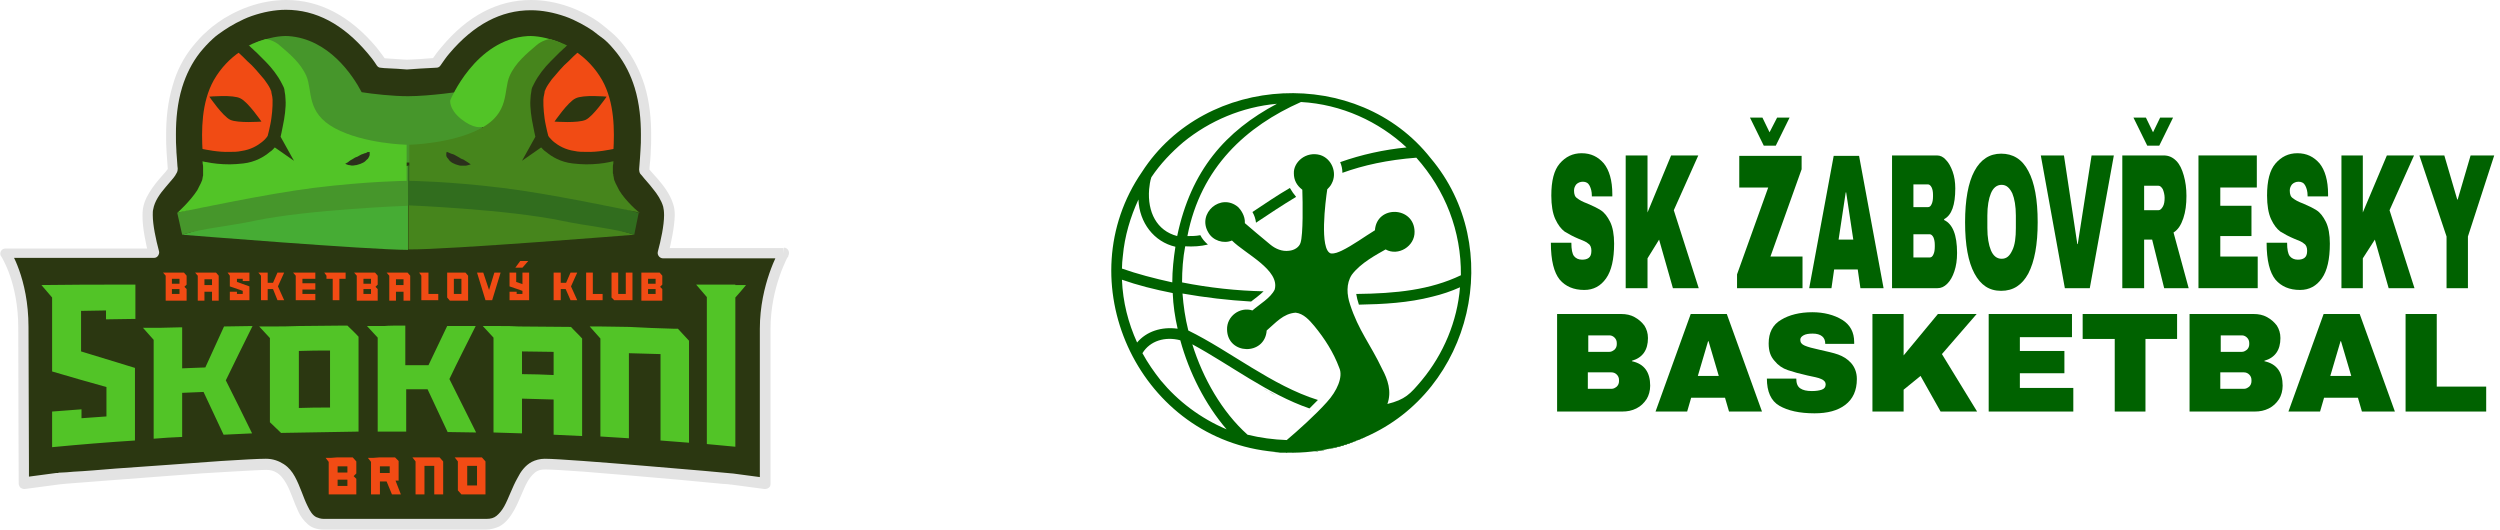 <?xml version="1.0" encoding="utf-8"?>
<!-- Generator: Adobe Illustrator 21.0.2, SVG Export Plug-In . SVG Version: 6.00 Build 0)  -->
<svg version="1.1" id="Vrstva_1" xmlns="http://www.w3.org/2000/svg" xmlns:xlink="http://www.w3.org/1999/xlink" x="0px" y="0px"
	 viewBox="0 0 561.3 118.9" style="enable-background:new 0 0 561.3 118.9;" xml:space="preserve">
<style type="text/css">
	.st0{fill:#2B3711;}
	.st1{fill:#E3E3E3;}
	.st2{fill:#46962B;}
	.st3{fill:#52C427;}
	.st4{fill:#F14B14;}
	.st5{fill:#46851C;}
	.st6{fill:#316D1E;}
	.st7{fill:#2B301C;}
	.st8{fill:#46AC34;}
	.st9{fill:#006200;}
</style>
<g>
	<path class="st0" d="M175.9,56.9h-8.3h-18.7c1-3.6,1.9-8.4,1.1-10.8c-1.3-3.9-5.4-7.2-5.4-8s0.3-4.1,0.3-4.1
		c0.2-4,0.3-9.3-1.3-14.5c-0.9-3-2.3-5.8-4.2-8.2c-0.9-1.2-1.9-2.2-3-3.2c-0.7-0.6-2-1.6-2.5-2c-1.4-1-4.1-2.5-6.5-3.4
		c-2.7-1-5.5-1.5-8.1-1.5c-7.1,0-13.6,3.4-19.2,10.1c-0.7,0.9-1.4,1.8-2.1,2.8c-2.1,0.2-5.5,0.4-6.6,0.4c-0.8,0-2.9-0.2-4.9-0.3
		c-0.3,0-0.6-0.1-0.9-0.1c-0.7-1.1-1.4-2-2.1-2.9c-5.7-6.6-12.1-10-19.2-10c-2.7,0-5.4,0.5-8.1,1.5C53.7,3.5,51,5,49.6,6
		c-0.5,0.4-1.9,1.4-2.5,2c-1.1,1-2.1,2.1-3,3.2c-1.9,2.4-3.3,5.2-4.2,8.2c-1.6,5.3-1.5,10.5-1.3,14.5c0,0,0.2,2.9,0.3,4.1
		c0.1,1.2-4.7,4.5-5.5,8.8c-0.5,2.4,0.4,6.6,1.3,10H9.5H1.2c0,0,4,6,4,16.7s0.1,35,0.1,35l7.5-1c0.2,0,40.8-3.3,47-3.3
		c8.3,0,5.8,13.4,12.9,13.4h36.4c7.4,0,5.8-13.5,13.2-13.5c5.3,0,41.8,3.3,42,3.3l7.5,1c0,0,0-25.1,0-34.7S175.9,56.9,175.9,56.9"/>
	<path class="st1" d="M175.9,56.9v-1.2h-8.3h-18.7v1.2l1.1,0.3c0.7-2.7,1.4-6.1,1.5-8.8c0-1-0.1-1.9-0.4-2.7
		c-0.7-2.2-2.2-4.1-3.4-5.5c-0.6-0.7-1.2-1.3-1.6-1.8c-0.2-0.2-0.3-0.4-0.4-0.5v-0.1l0,0l-0.6,0.3h0.7c0-0.2-0.1-0.3-0.1-0.3
		l-0.6,0.3h0.7l0,0h-1.2l1.1,0.4c0.1-0.2,0.1-0.4,0.1-0.4h-1.2l1.1,0.4l0.1-0.3c0-0.4,0.1-1.4,0.2-2.3c0.1-0.9,0.1-1.8,0.1-1.8l0,0
		c0.1-1.2,0.1-2.4,0.1-3.8c0-3.4-0.3-7.3-1.5-11.2c-1-3.1-2.4-6-4.4-8.6c-0.9-1.2-2-2.4-3.2-3.4c-0.8-0.7-2.1-1.7-2.6-2.1
		c-1.5-1.1-4.2-2.6-6.8-3.5c-2.8-1-5.7-1.5-8.5-1.5c-7.5,0-14.3,3.6-20.1,10.6c-0.8,0.9-1.5,1.9-2.2,2.9l1,0.6L97.8,13
		c-2.1,0.2-5.5,0.4-6.6,0.4l0.1,1.2l0.1-1.2c-0.8,0-2.9-0.2-4.8-0.3l-0.1,1.2l0.1-1.2c-0.3,0-0.6-0.1-0.8-0.1l-0.1,1.2l1-0.6
		c-0.7-1.1-1.5-2.1-2.2-3C78.6,3.6,71.8,0,64.3,0c-2.8,0-5.7,0.5-8.5,1.5C53.2,2.4,50.5,3.9,49,5c-0.6,0.4-1.9,1.4-2.6,2.1
		c-1.2,1-2.2,2.2-3.2,3.4c-2,2.5-3.5,5.4-4.4,8.6c-1.2,3.9-1.5,7.8-1.5,11.2c0,1.3,0,2.6,0.1,3.8l0,0c0,0,0.2,2.9,0.3,4.2l0,0
		l0.7-0.1h-0.7v0.1l0.7-0.1h-0.7H38L37.6,38v0.1H38L37.6,38c0,0-0.3,0.5-0.8,1c-0.7,0.8-1.7,1.9-2.6,3.2c-0.9,1.3-1.8,2.8-2.1,4.6
		C32,47.4,32,47.9,32,48.6c0,2.6,0.7,6,1.4,8.7l1.1-0.3v-1.2h-25H1.2c-0.4,0-0.8,0.2-1,0.6C0,56.8,0,57.3,0.3,57.6l0,0
		c0.1,0.2,3.8,5.9,3.8,16c0,10.7,0.1,35,0.1,35c0,0.3,0.2,0.7,0.4,0.9c0.3,0.2,0.6,0.3,0.9,0.3l7.5-1l0,0l-0.1-1l0.1,1l0,0l-0.1-1
		l0.1,1c0,0,0.7-0.1,1.9-0.2c4.1-0.3,14-1.1,23.5-1.8c4.8-0.4,9.5-0.7,13.3-0.9c3.8-0.2,6.8-0.4,8.1-0.4c0.9,0,1.6,0.2,2.1,0.5
		c1,0.5,1.7,1.4,2.4,2.6c1,1.8,1.7,4.2,2.7,6.3c0.5,1.1,1.2,2,2.1,2.8s2.1,1.2,3.6,1.2h36.4c1.1,0,2.1-0.3,3-0.7
		c1.5-0.8,2.5-2.2,3.3-3.6c1.2-2.1,2-4.6,3-6.4c0.5-0.9,1.1-1.6,1.7-2.1s1.3-0.7,2.3-0.7c1.2,0,4.5,0.2,8.7,0.5
		c6.2,0.5,14.5,1.2,21.2,1.8c3.4,0.3,6.3,0.6,8.5,0.8c1.1,0.1,1.9,0.2,2.5,0.2c0.3,0,0.5,0.1,0.7,0.1h0.2l0,0l0,0l0.1-1l-0.1,1l0,0
		l0.1-1l-0.1,1l0,0l7.5,1c0.3,0,0.7-0.1,0.9-0.3c0.3-0.2,0.4-0.5,0.4-0.9c0,0,0-1.6,0-4.1c0-7.5,0-23.4,0-30.7c0-4.7,1-8.8,2-11.7
		c0.5-1.5,1-2.6,1.4-3.5c0.2-0.4,0.3-0.7,0.5-0.9l0.1-0.2v-0.1c0.2-0.4,0.2-0.8,0-1.2s-0.6-0.6-1-0.6L175.9,56.9l-1-0.6
		c0,0.1-4.3,7.5-4.3,17.5c0,9.7,0,34.7,0,34.7h1.2l0.2-1.2l-7.5-1l0,0h-0.1c-0.7-0.1-9.8-0.9-19.5-1.7c-4.8-0.4-9.8-0.8-13.9-1.1
		c-4.1-0.3-7.3-0.5-8.7-0.5c-1.1,0-2.1,0.3-2.9,0.7c-1.5,0.8-2.5,2.2-3.2,3.6c-1.2,2.1-2,4.6-3,6.4c-0.5,0.9-1.1,1.6-1.7,2.1
		s-1.3,0.7-2.3,0.7H72.7c-0.7,0-1.2-0.2-1.7-0.4c-0.8-0.4-1.4-1.3-2-2.6c-0.9-1.8-1.6-4.3-2.8-6.5c-0.6-1.1-1.4-2.1-2.5-2.8
		c-1.1-0.7-2.4-1.2-4-1.2s-5.3,0.2-10,0.5c-7,0.5-16.3,1.2-23.7,1.7c-3.7,0.3-7.1,0.6-9.4,0.7c-1.2,0.1-2.2,0.2-2.8,0.2
		c-0.3,0-0.6,0-0.8,0.1h-0.2h-0.1h-0.1l0,0l-7.5,1l0.2,1.2h1.2c0,0,0-1.5,0-4c0-7.3-0.1-23-0.1-31c0-11-4.2-17.2-4.2-17.4l-1,0.7
		v1.2h33.4c0.4,0,0.7-0.2,0.9-0.5s0.3-0.7,0.2-1c-0.7-2.6-1.4-5.9-1.4-8.1c0-0.5,0-1,0.1-1.3c0.3-1.8,1.5-3.5,2.8-5
		c0.6-0.7,1.2-1.4,1.7-2c0.2-0.3,0.5-0.6,0.6-0.9c0.2-0.3,0.4-0.6,0.4-1.2v-0.1l0,0c-0.1-0.6-0.1-1.6-0.2-2.5
		c-0.1-0.9-0.1-1.6-0.1-1.6l0,0c-0.1-1.1-0.1-2.3-0.1-3.6c0-3.2,0.3-6.9,1.4-10.5c0.9-2.9,2.2-5.5,4-7.8c0.9-1.1,1.8-2.1,2.9-3.1
		c0.6-0.6,1.9-1.5,2.5-1.9c1.3-0.9,3.9-2.4,6.2-3.2c2.6-0.9,5.2-1.4,7.7-1.4c6.7,0,12.8,3.2,18.3,9.7c0.7,0.8,1.4,1.7,2.1,2.8
		c0.2,0.3,0.5,0.5,0.8,0.5s0.6,0.1,0.9,0.1h0.1c2,0.1,4.1,0.2,4.9,0.3h0.1c1.1-0.1,4.4-0.3,6.6-0.4c0.4,0,0.7-0.2,0.9-0.5
		c0.7-1,1.3-1.9,2-2.7c5.5-6.5,11.6-9.7,18.3-9.7c2.5,0,5.1,0.5,7.7,1.4c2.3,0.8,4.9,2.3,6.2,3.2c0.5,0.4,1.8,1.4,2.5,1.9
		c1.1,0.9,2,2,2.9,3.1c1.8,2.3,3.1,4.9,4,7.8c1.1,3.6,1.4,7.3,1.4,10.5c0,1.3,0,2.5-0.1,3.6l1.2,0.1l-1.2-0.1c0,0-0.2,3.3-0.3,4.2
		l1.2,0.1l-1.1-0.4c-0.1,0.2-0.1,0.3-0.1,0.3v0.1h1h-1l0,0h1h-1c0,0.3,0.1,0.5,0.1,0.6c0.1,0.3,0.3,0.5,0.5,0.7
		c0.6,0.8,1.6,1.8,2.5,3c1,1.2,1.9,2.6,2.3,4c0.1,0.4,0.2,1.1,0.2,1.9c0,2.3-0.7,5.6-1.4,8.2c-0.1,0.4,0,0.7,0.2,1s0.6,0.5,0.9,0.5
		h27L175.9,56.9l-1-0.6L175.9,56.9z"/>
	<path class="st2" d="M108.3,28.8l-0.7-3.3l-3.8-5c0,0-7.3,1.1-12.2,1.1l0,0l0,0l0,0c-3.4,0-7.9-0.5-10.4-0.9
		c-2-3.8-7.4-12-16.5-12.6C63,8,60.2,8.4,57.2,9.7c-0.4,0.7,0,1.4,0,1.4l8.5,8.6l3.1,9.2l6.1-0.2v0.2l13,6.5l-0.1,1.1h7.6l-0.1-1.1
		L108.3,28.8z"/>
	<path class="st3" d="M28.2,63.9h-0.1h2.3c0,2.6,0,5.1,0,7.7c-2.2,0-4.4,0.1-6.6,0.1c0-0.7,0-1.3,0-2c-1.9,0-3.7,0.1-5.6,0.1
		c0,3,0,6.1,0,9.1c4,1.2,8.1,2.5,12.1,3.7c0,5.4,0,10.8,0,16.3c-6.2,0.4-12.4,0.9-18.6,1.5c0-2.7,0-5.4,0-8c2.2-0.2,4.4-0.3,6.6-0.5
		c0,0.7,0,1.3,0,2c1.9-0.1,3.7-0.3,5.6-0.4c0-2.2,0-4.4,0-6.6c-4-1.1-8.1-2.3-12.2-3.5c0-5.5,0-11.1,0-16.6
		c-0.8-0.9-1.6-1.9-2.4-2.8C15.7,63.9,22,63.9,28.2,63.9 M40.1,73.5c0.3,0,0.5,0,0.8,0c0,3.1,0,6.1,0,9.2c1.7-0.1,3.4-0.1,5.2-0.2
		c1.4-3.1,2.8-6.1,4.2-9.2c2.1,0,4.3-0.1,6.4-0.1c-2,4-4,8.1-6,12.2c2,4,4,8,5.9,11.9c-2.1,0.1-4.3,0.2-6.4,0.3
		c-1.5-3.2-3-6.4-4.5-9.6c-1.6,0.1-3.2,0.1-4.8,0.2c0,3.3,0,6.6,0,9.9c-2.1,0.1-4.3,0.2-6.4,0.4c0-7.4,0-14.8,0-22.2
		c-0.8-0.9-1.6-1.8-2.4-2.7c0.8,0,1.6,0,2.4,0c0.5,0,1,0,1.4,0C37.3,73.6,38.7,73.5,40.1,73.5L40.1,73.5z M77,73.1c0.3,0,0.7,0,1,0
		c0.8,0.8,1.7,1.6,2.5,2.5v21.3c-5.8,0.1-11.6,0.2-17.4,0.3c-0.8-0.8-1.7-1.6-2.5-2.4c0-6.3,0-12.6,0-18.9c-0.8-0.9-1.6-1.7-2.4-2.6
		c0.8,0,1.6,0,2.4,0c2.2,0,4.4,0,6.5-0.1C70.5,73.2,73.8,73.1,77,73.1L77,73.1z M67.1,91.6c2.3-0.1,4.7-0.1,7-0.1
		c0-4.3,0-8.5,0-12.8c-2.3,0-4.7,0-7,0.1C67.1,83,67.1,87.3,67.1,91.6 M90.2,73.1c0.3,0,0.5,0,0.8,0V82c1.7,0,3.4,0,5.2,0
		c1.4-2.9,2.8-5.9,4.2-8.8c2.1,0,4.3,0,6.4,0c-2,4-4,7.9-5.9,11.9c2,4,4,8,6,12c-2.1,0-4.3-0.1-6.4-0.1c-1.5-3.2-3-6.4-4.5-9.6
		c-1.6,0-3.2,0-4.8,0c0,3.2,0,6.4,0,9.5c-2.1,0-4.3,0-6.4,0c0-7,0-14.1,0-21.1c-0.8-0.9-1.6-1.7-2.4-2.6c0.8,0,1.6,0,2.4,0
		c0.5,0,1,0,1.4,0C87.4,73.1,88.8,73.1,90.2,73.1L90.2,73.1z M116.5,73.3c3.9,0,7.8,0.1,11.7,0.1c0.8,0.9,1.7,1.7,2.5,2.6
		c0,7.3,0,14.6,0,21.9c-2.1-0.1-4.3-0.2-6.4-0.3c0-2.6,0-5.2,0-7.9c-2.4-0.1-4.7-0.1-7.1-0.2c0,2.6,0,5.2,0,7.8
		c-2.1-0.1-4.3-0.1-6.4-0.2V75.8c-0.8-0.9-1.6-1.7-2.4-2.6c0.8,0,1.6,0,2.4,0c0.5,0,1,0,1.5,0C113.7,73.2,115.1,73.2,116.5,73.3
		L116.5,73.3z M117.2,84c2.4,0,4.7,0.1,7.1,0.2c0-1.7,0-3.4,0-5.2c-2.4,0-4.7-0.1-7.1-0.1C117.2,80.5,117.2,82.3,117.2,84
		 M151.1,73.8c0.4,0,0.7,0,1.1,0c0.8,0.9,1.7,1.8,2.5,2.7c0,7.6,0,15.3,0,22.9c-2.1-0.2-4.3-0.3-6.4-0.5c0-6.5,0-12.9,0-19.4
		c-2.4-0.1-4.7-0.1-7.1-0.2c0,6.4,0,12.8,0,19.1c-2.1-0.1-4.3-0.3-6.4-0.4c0-7.3,0-14.6,0-22c-0.8-0.9-1.6-1.8-2.4-2.7
		c0.8,0,1.6,0,2.4,0c2.2,0,4.4,0.1,6.5,0.1C144.6,73.6,147.9,73.7,151.1,73.8L151.1,73.8z M164.4,63.9L164.4,63.9h0.7
		c0,12.1,0,24.3,0,36.4c-2.1-0.2-4.3-0.4-6.4-0.6c0-11,0-22,0-33c-0.8-0.9-1.6-1.9-2.4-2.8h2.4c0.5,0,1,0,1.4,0
		C161.6,63.9,163,63.9,164.4,63.9 M163.7,64h3.8c-0.8,1-1.6,1.9-2.4,2.8v33.5c-2.1-0.2-4.3-0.4-6.4-0.6c0-11.9,0-23.9,0-35.8h0.8
		l0,0C160.9,63.9,162.3,63.9,163.7,64"/>
	<path class="st4" d="M38.5,61.2h2.8l0.6,0.7v2l-0.5,0.5l0.5,0.5v2.6h-4.7v-5.6l-0.6-0.7h0.9H38.5L38.5,61.2z M38.6,63.7h1.7v-1.1
		h-1.7V63.7z M38.6,66h1.7v-1.1h-1.7V66z"/>
	<path class="st4" d="M45.7,61.2h2.8l0.6,0.7v5.6h-1.5v-2h-1.7v2h-1.5v-5.6l-0.6-0.7h0.9H45.7L45.7,61.2z M45.9,64h1.7v-1.3h-1.7V64
		z"/>
	<polygon class="st4" points="55.5,61.2 55.5,61.2 56,61.2 56,63.1 54.5,63.1 54.5,62.6 53.2,62.6 53.2,63.3 56,64.3 56,67.4 
		51.6,67.4 51.6,65.5 53.2,65.5 53.2,66 54.5,66 54.5,65.3 51.6,64.3 51.6,61.9 51.1,61.2 	"/>
	<polygon class="st4" points="59.9,61.2 60.1,61.2 60.1,63.5 61.3,63.5 62.3,61.2 63.8,61.2 62.4,64.3 63.8,67.4 62.3,67.4 
		61.3,64.9 60.1,64.9 60.1,67.4 58.6,67.4 58.6,61.9 58,61.2 58.9,61.2 	"/>
	<polygon class="st4" points="70.3,61.2 70.8,61.2 70.8,62.6 67.9,62.6 67.9,63.6 70.8,63.6 70.8,65 67.9,65 67.9,66 70.8,66 
		70.8,67.4 66.4,67.4 66.4,61.9 65.8,61.2 67.9,61.2 	"/>
	<polygon class="st4" points="77.2,61.2 77.2,61.2 77.6,61.2 77.6,62.6 76.2,62.6 76.2,67.4 74.7,67.4 74.7,62.6 73.3,62.6 
		73.3,61.9 72.8,61.2 74.9,61.2 	"/>
	<path class="st4" d="M81.4,61.2h2.8l0.6,0.7v2l-0.5,0.5l0.5,0.5v2.6h-4.7v-5.6l-0.6-0.7h0.9H81.4L81.4,61.2z M81.6,63.7h1.7v-1.1
		h-1.7V63.7z M81.6,66h1.7v-1.1h-1.7V66z"/>
	<path class="st4" d="M88.7,61.2h2.8l0.6,0.7v5.6h-1.5v-2h-1.7v2h-1.5v-5.6l-0.6-0.7h0.9H88.7L88.7,61.2z M88.9,64h1.7v-1.3h-1.7V64
		z"/>
	<polygon class="st4" points="96,61.2 96.2,61.2 96.2,66 98.4,66 98.4,67.4 94.6,67.4 94.6,61.9 94.1,61.2 95,61.2 	"/>
	<path class="st4" d="M104.5,61.2l0.6,0.7v5.6H101l-0.6-0.7v-5.6C100.4,61.2,104.5,61.2,104.5,61.2z M101.9,66h1.7v-3.4h-1.7V66z"/>
	<polygon class="st4" points="112.4,61.2 110.5,67.4 109,67.4 109,67.4 107.1,61.2 108.5,61.2 109.8,65.1 111,61.2 	"/>
	<polygon class="st4" points="118.8,61.2 118.8,67.4 114.4,67.4 114.4,65.5 116,65.5 116,66 117.3,66 117.3,65.3 114.4,64.3 
		114.4,61.2 115.9,61.2 115.9,63.3 117.3,63.8 117.3,61.2 	"/>
	<polygon class="st4" points="129.6,61.2 128.2,64.3 129.6,67.4 128.1,67.4 127,64.9 125.9,64.9 125.9,67.4 124.3,67.4 124.3,61.2 
		125.9,61.2 125.9,63.5 127.1,63.5 128.1,61.2 	"/>
	<polygon class="st4" points="133.1,61.2 133.1,66 135.3,66 135.3,67.4 131.6,67.4 131.6,61.2 	"/>
	<polygon class="st4" points="142,61.2 142,67.4 137.9,67.4 137.3,66.8 137.3,61.2 138.8,61.2 138.8,66 140.5,66 140.5,61.2 	"/>
	<path class="st4" d="M148.1,61.2l0.6,0.7v2l-0.5,0.5l0.5,0.5v2.6H144v-6.3H148.1L148.1,61.2z M145.5,63.7h1.7v-1.1h-1.7V63.7z
		 M145.5,66h1.7v-1.1h-1.7V66z"/>
	<path class="st4" d="M75.6,102.7h3.6l0.8,0.9v2.7l-0.6,0.6l0.6,0.6v3.5h-6.2v-7.3l-0.7-0.9h1.2L75.6,102.7L75.6,102.7z M75.8,106.1
		H78v-1.4h-2.2V106.1z M75.8,109.1H78v-1.4h-2.2V109.1z"/>
	<path class="st4" d="M85.1,102.7h3.6l0.8,0.8v4.4h-0.7L90,111h-2l-1.2-2.9h-1.5v2.9h-2v-7.3l-0.7-0.9h1.2L85.1,102.7L85.1,102.7z
		 M85.3,106.2h2.2v-1.5h-2.2V106.2z"/>
	<polygon class="st4" points="98.4,102.7 98.7,102.7 99.5,103.6 99.5,111 97.5,111 97.5,104.6 95.3,104.6 95.3,111 93.3,111 
		93.3,103.6 92.6,102.7 95.3,102.7 	"/>
	<path class="st4" d="M107.9,102.7h0.3l0.8,0.9v7.4h-5.4l-0.8-0.9v-6.5l-0.7-0.9h2.8H107.9L107.9,102.7z M104.9,109h2.2v-4.4h-2.2
		V109z"/>
	<path class="st4" d="M137.4,34.9c0,0,0.1-0.2,0.3-0.7C138,29.3,138,23,135.2,18c-1.6-2.8-3.7-4.9-5.9-6.4l-7.8,7.4L121,29.5
		l7.4,7.2L137.4,34.9z"/>
	<path class="st5" d="M142.4,52.7l-13.5-4.1L93.3,44v-0.4l-1.6,0.2V56C100.3,56.1,142.4,52.7,142.4,52.7"/>
	<path class="st6" d="M142.4,52.7c-4.4-1.4-11-2-16.1-3.1C114,47,91.6,46.1,91.6,46.1v-9l2.6,0.8l29.4,4.3l19.8,5.6L142.4,52.7z"/>
	<path class="st0" d="M136.2,21.7c0,0-3,4.4-4.7,5.2c-1.7,0.8-7,0.4-7,0.4s3-4.4,4.7-5.2C130.9,21.2,136.2,21.7,136.2,21.7"/>
	<path class="st3" d="M126,11.1c0,0,0.4-0.7,0-1.4c-3-1.3-5.8-1.7-7.5-1.6c-11.8,0.7-17.4,14.4-17.4,14.4s-0.4,1.9,2.4,4.2
		c2.9,2.3,4.5,1.8,4.5,1.8l6.3,0.2l3.1-9.2L126,11.1z"/>
	<path class="st5" d="M139,42.7l-0.4-0.8c-0.3-0.5-0.5-1-0.7-1.5l0,0c0-0.2-0.1-0.3-0.1-0.5v-0.1l-0.1-0.4v-0.2l-0.1-0.3v-0.2v-0.4
		v-0.2c0-0.2,0-0.4,0-0.5c0-0.3,0-0.6,0.1-0.9c0-0.2,0-0.5,0.1-0.7l0,0l-0.2-1.1l-7.7,1.1l-7.4-4.6l0.2,0.3l-0.4-0.3l-1.1-11.3
		l8.4-8.6c-2-1.3-4.1-2.2-6-2.7c-0.4-0.1-2.1,0.4-3.2,1.4c-2.1,1.8-4.7,3.9-6,6.9c-1.4,3.3,0.1,8.2-6.4,11.7s-16.1,3.7-16.1,3.7v8.1
		c0,0,9,0.1,21,1.6c10.6,1.3,26.6,4.7,30.1,5.4l0.7,0.2C143.5,47.8,140.5,45.2,139,42.7"/>
	<path class="st7" d="M100.3,34.1c0,0,0.1,0,0.3,0.1c0.2,0.1,0.5,0.2,0.7,0.3s0.5,0.1,0.8,0.3s0.6,0.3,0.9,0.5s0.6,0.4,1,0.5
		c0.3,0.2,0.6,0.4,0.8,0.5c0.3,0.2,0.5,0.3,0.6,0.4c0.2,0.1,0.3,0.2,0.3,0.2s-0.1,0-0.3,0.1c-0.2,0.1-0.5,0.1-0.8,0.2
		c-0.3,0-0.7,0-1.1,0s-0.8-0.2-1.2-0.3c-0.4-0.2-0.8-0.3-1.1-0.6c-0.2-0.1-0.3-0.3-0.4-0.4c-0.1-0.2-0.3-0.4-0.4-0.5
		c-0.1-0.2-0.2-0.3-0.2-0.5v-0.4C100.2,34.3,100.3,34.1,100.3,34.1"/>
	<path class="st0" d="M117.2,36.1l4.3-3c0.3,0.3,0.6,0.7,1.1,1c1.3,1.1,3.3,2.3,6,2.6c1,0.1,2,0.2,3,0.2c2,0,3.8-0.2,5.2-0.5
		c0.3-0.1,0.9-0.2,1.1-0.2c0.1-0.9,0-1.8,0.1-2.8c-1.1,0.2-3.8,0.8-6.4,0.7c-0.9,0-1.7,0-2.6-0.2c-2.1-0.3-3.6-1.2-4.6-2
		c-0.5-0.4-0.8-0.8-1.1-1.1l-0.2-0.3c-0.1-0.4-0.2-0.8-0.3-1.2c-0.1-0.5-0.2-0.9-0.3-1.4c-0.2-0.9-0.3-1.9-0.4-2.8s-0.1-1.8-0.1-2.7
		c0-0.4,0.1-0.9,0.2-1.3c0-0.2,0.1-0.3,0.1-0.6v-0.1l0,0l0,0l0.1-0.1l0.1-0.3c0.3-0.7,0.9-1.5,1.4-2.2c0.6-0.7,1.2-1.4,1.8-2.1
		c0.6-0.7,1.3-1.4,2-2c0.3-0.3,0.7-0.7,1-1s1-0.9,1.3-1.2l-0.6-0.4c-0.6-0.4-1.3-0.7-2-1c-0.2,0.2-0.4,0.4-0.6,0.6
		c-0.4,0.3-0.7,0.7-1.1,1c-0.7,0.7-1.4,1.4-2.1,2.1s-1.4,1.5-2,2.3c-0.6,0.8-1.2,1.7-1.7,2.7l-0.2,0.4l-0.1,0.2l-0.1,0.2
		c-0.1,0.2-0.2,0.6-0.2,0.9c-0.1,0.6-0.2,1.1-0.2,1.7c-0.1,1.1,0,2.1,0.1,3.1s0.3,2,0.5,3c0.1,0.5,0.2,1,0.3,1.5
		c0.1,0.3,0.1,0.6,0.2,0.9L117.2,36.1L117.2,36.1z"/>
	<path class="st4" d="M45.8,34.9c0,0-0.1-0.2-0.3-0.7C45.2,29.3,45.2,23,48,18c1.6-2.8,3.7-4.9,5.9-6.4l7.8,7.4l0.5,10.5l-7.4,7.2
		L45.8,34.9z"/>
	<path class="st8" d="M40.9,52.7l13.5-4.1L90,44.1v-0.4l1.6,0.2v12.2C83,56.1,40.9,52.7,40.9,52.7"/>
	<path class="st2" d="M40.9,52.7c4.4-1.4,11-2,16.1-3.1c12.3-2.6,34.6-3.4,34.6-3.4v-9L89,37.9l-29.4,4.3l-19.8,5.6L40.9,52.7z"/>
	<path class="st0" d="M47,21.7c0,0,3,4.4,4.7,5.2c1.7,0.8,7,0.4,7,0.4s-3-4.4-4.7-5.2C52.4,21.2,47,21.7,47,21.7"/>
	<path class="st3" d="M44.3,42.7l0.4-0.8c0.3-0.5,0.5-1,0.7-1.5l0,0c0-0.2,0.1-0.3,0.1-0.5v-0.1l0.1-0.4v-0.2v-0.3v-0.2v-0.4v-0.2
		c0-0.2,0-0.4,0-0.5c0-0.3,0-0.6-0.1-0.9c0-0.2,0-0.5-0.1-0.7l0,0l0.2-1.1l7.7,1.1l7.4-4.6l-0.2,0.3l0.4-0.3L62,20.1l-8.4-8.6
		c2-1.3,4.1-2.2,6-2.7c0.4-0.1,2.1,0.4,3.2,1.4c2.1,1.8,4.7,3.9,6,6.9c1.4,3.3-0.1,8.2,6.4,11.7s16.1,3.7,16.1,3.7v8.1
		c0,0-9,0.1-21,1.6C60,43.5,44,46.9,40.5,47.6l-0.7,0.2C39.8,47.8,42.7,45.2,44.3,42.7"/>
	<path class="st7" d="M83,34.1c0,0,0,0.1,0,0.3v0.4c0,0.1-0.1,0.3-0.2,0.5s-0.2,0.4-0.4,0.5c-0.1,0.1-0.3,0.3-0.4,0.4
		c-0.3,0.3-0.7,0.4-1.1,0.6c-0.4,0.1-0.8,0.3-1.2,0.3c-0.4,0.1-0.8,0.1-1.1,0c-0.3,0-0.6-0.1-0.8-0.2c-0.2-0.1-0.3-0.1-0.3-0.1
		s0.1-0.1,0.3-0.2c0.2-0.1,0.4-0.2,0.6-0.4s0.5-0.3,0.8-0.5s0.6-0.4,1-0.5c0.3-0.2,0.6-0.3,0.9-0.5c0.3-0.1,0.6-0.2,0.8-0.3
		c0.3,0,0.5-0.2,0.7-0.3C82.8,34.2,83,34.1,83,34.1"/>
	<path class="st0" d="M66,36.1l-4.3-3c-0.3,0.3-0.6,0.7-1.1,1c-1.3,1.1-3.3,2.3-6,2.6c-1,0.1-2,0.2-3,0.2c-2,0-3.8-0.2-5.2-0.5
		c-0.3,0-0.9-0.2-1.1-0.2c-0.1-0.9,0-1.8-0.1-2.8c1.1,0.2,3.8,0.8,6.4,0.7c0.9,0,1.7,0,2.6-0.2c2.1-0.3,3.6-1.2,4.6-2
		c0.5-0.4,0.9-0.8,1.1-1.1l0.2-0.3c0.1-0.4,0.2-0.8,0.3-1.2c0.1-0.5,0.2-0.9,0.3-1.4c0.2-0.9,0.3-1.9,0.4-2.8
		c0.1-0.9,0.1-1.8,0.1-2.7c0-0.4-0.1-0.9-0.2-1.3c0-0.2-0.1-0.3-0.1-0.6v-0.1l0,0l0,0l-0.1-0.1L60.7,20c-0.3-0.7-0.9-1.5-1.4-2.2
		c-0.6-0.7-1.2-1.4-1.8-2.1s-1.3-1.4-2-2c-0.3-0.3-0.7-0.7-1-1s-1-0.9-1.3-1.2l0.6-0.4c0.6-0.4,1.3-0.7,2-1c0.2,0.2,0.4,0.4,0.6,0.6
		c0.4,0.3,0.7,0.7,1.1,1c0.7,0.7,1.4,1.4,2.1,2.1c0.7,0.7,1.4,1.5,2,2.3c0.6,0.8,1.2,1.7,1.7,2.7l0.2,0.4l0.1,0.2l0.1,0.2
		c0.1,0.2,0.2,0.6,0.2,0.9c0.1,0.6,0.2,1.1,0.2,1.7c0.1,1.1,0,2.1-0.1,3.1s-0.3,2-0.5,3c-0.1,0.5-0.2,1-0.3,1.5
		c-0.1,0.3-0.1,0.6-0.2,0.9L66,36.1L66,36.1z"/>
	<polygon class="st4" points="116.8,58.6 115.7,60.1 117.3,60.1 118.6,58.6 	"/>
</g>
<g>
	<path class="st9" d="M367,71.2c0.9,0.5,1.6,1.1,2.2,1.9c0.5,0.8,0.8,1.7,0.8,2.8c0,2.7-1.2,4.4-3.6,5.1v0.1
		c2.8,0.6,4.1,2.5,4.1,5.5c0,1.1-0.3,2.2-0.8,3c-0.6,0.9-1.3,1.6-2.3,2.1c-1,0.5-2,0.7-3.2,0.7h-14.6V70.5H364
		C365.1,70.5,366.1,70.7,367,71.2 M356.5,79h4.8c0.5,0,0.8-0.2,1.2-0.5c0.3-0.3,0.5-0.7,0.5-1.2V77c0-0.5-0.2-0.9-0.5-1.2
		c-0.3-0.3-0.7-0.5-1.1-0.5h-4.8V79z M356.5,87.3h5.3c0.5,0,0.8-0.2,1.2-0.5c0.3-0.3,0.5-0.7,0.5-1.2v-0.3c0-0.5-0.2-0.9-0.5-1.2
		c-0.3-0.3-0.7-0.5-1.2-0.5h-5.3V87.3z"/>
	<path class="st9" d="M388.2,92.4l-0.9-3.1h-7.6l-0.9,3.1h-7.1l7.9-21.9h8.1l7.9,21.9H388.2z M381.2,84.4h4.7l-2.3-7.8h-0.1
		L381.2,84.4z"/>
	<path class="st9" d="M413.6,71.8c1.8,1.1,2.7,2.8,2.7,5v0.4h-6.5v-0.1c0-0.6-0.2-1.2-0.7-1.6c-0.5-0.4-1.2-0.6-2.1-0.6
		c-0.9,0-1.6,0.1-2.1,0.4c-0.5,0.3-0.7,0.6-0.7,1c0,0.6,0.3,1,1,1.3c0.7,0.3,1.8,0.6,3.2,0.9c1.7,0.4,3.2,0.7,4.3,1.1
		c1.1,0.4,2.1,1,2.9,1.9c0.8,0.9,1.3,2.1,1.3,3.6c0,2.6-0.9,4.5-2.6,5.8c-1.7,1.3-4,1.9-6.9,1.9c-3.4,0-6-0.6-7.9-1.7
		c-1.9-1.1-2.8-3.2-2.8-6.1h6.6c0,1.1,0.3,1.8,0.9,2.2c0.6,0.4,1.4,0.6,2.6,0.6c0.9,0,1.6-0.1,2.2-0.3c0.6-0.2,0.9-0.6,0.9-1.2
		c0-0.5-0.3-0.9-1-1.2c-0.6-0.3-1.7-0.5-3.1-0.8c-1.8-0.4-3.2-0.8-4.4-1.2c-1.2-0.4-2.2-1.1-3-2.1c-0.9-1-1.3-2.2-1.3-3.9
		c0-2.4,0.9-4.2,2.8-5.3c1.8-1.1,4.2-1.7,7-1.7C409.5,70.1,411.8,70.7,413.6,71.8"/>
	<polygon class="st9" points="435.1,70.5 443.8,70.5 436,79.5 443.9,92.4 435.7,92.4 431.2,84.4 427.4,87.5 427.4,92.4 420.4,92.4 
		420.4,70.5 427.4,70.5 427.4,79.8 	"/>
	<polygon class="st9" points="446.5,70.5 465.2,70.5 465.2,75.7 453.5,75.7 453.5,78.8 463.5,78.8 463.5,83.8 453.5,83.8 
		453.5,87.1 465.5,87.1 465.5,92.4 446.5,92.4 	"/>
	<polygon class="st9" points="481.7,76.1 481.7,92.4 474.8,92.4 474.8,76.1 467.6,76.1 467.6,70.5 488.8,70.5 488.8,76.1 	"/>
	<path class="st9" d="M509,71.2c0.9,0.5,1.6,1.1,2.2,1.9c0.5,0.8,0.8,1.7,0.8,2.8c0,2.7-1.2,4.4-3.6,5.1v0.1
		c2.8,0.6,4.1,2.5,4.1,5.5c0,1.1-0.3,2.2-0.8,3c-0.6,0.9-1.3,1.6-2.3,2.1c-1,0.5-2,0.7-3.2,0.7h-14.6V70.5H506
		C507.1,70.5,508.1,70.7,509,71.2 M498.5,79h4.8c0.5,0,0.8-0.2,1.2-0.5c0.3-0.3,0.5-0.7,0.5-1.2V77c0-0.5-0.2-0.9-0.5-1.2
		c-0.3-0.3-0.7-0.5-1.1-0.5h-4.8V79z M498.5,87.3h5.3c0.5,0,0.8-0.2,1.2-0.5c0.3-0.3,0.5-0.7,0.5-1.2v-0.3c0-0.5-0.2-0.9-0.5-1.2
		c-0.3-0.3-0.7-0.5-1.2-0.5h-5.3V87.3z"/>
	<path class="st9" d="M530.3,92.4l-0.9-3.1h-7.6l-0.9,3.1h-7.1l7.9-21.9h8.1l7.9,21.9H530.3z M523.2,84.4h4.7l-2.3-7.8h-0.1
		L523.2,84.4z"/>
	<polygon class="st9" points="540.1,70.5 547.1,70.5 547.1,86.8 558.2,86.8 558.2,92.4 540.1,92.4 	"/>
	<path class="st9" d="M360.1,36.7c1.2,1.5,1.9,3.8,1.9,6.9v0.5h-4.6v-0.2c0-0.9-0.2-1.6-0.5-2.2c-0.3-0.6-0.8-0.9-1.5-0.9
		c-0.6,0-1.1,0.2-1.5,0.6c-0.3,0.4-0.5,0.8-0.5,1.4c0,0.8,0.2,1.4,0.7,1.7c0.5,0.4,1.2,0.8,2.3,1.2c1.2,0.5,2.2,1,3,1.5
		c0.8,0.5,1.5,1.4,2.1,2.6c0.6,1.2,0.9,2.9,0.9,4.9c0,3.5-0.6,6.1-1.8,7.8c-1.2,1.7-2.8,2.6-4.9,2.6c-2.4,0-4.2-0.8-5.5-2.3
		c-1.3-1.6-2-4.3-2-8.3h4.6c0,1.5,0.2,2.5,0.6,3c0.4,0.5,1,0.8,1.8,0.8c0.6,0,1.1-0.1,1.5-0.4c0.4-0.3,0.6-0.8,0.6-1.6
		c0-0.7-0.2-1.3-0.7-1.6c-0.4-0.4-1.2-0.7-2.2-1.1c-1.2-0.5-2.3-1.1-3.1-1.6c-0.8-0.6-1.5-1.5-2.1-2.8c-0.6-1.3-0.9-3.1-0.9-5.3
		c0-3.3,0.6-5.7,1.9-7.2c1.3-1.5,2.9-2.3,4.9-2.3C357.2,34.4,358.8,35.2,360.1,36.7"/>
	<polygon class="st9" points="375.2,34.9 381.3,34.9 375.8,47.2 381.4,64.7 375.6,64.7 372.5,53.8 369.9,58 369.9,64.7 365,64.7 
		365,34.9 369.9,34.9 369.9,47.7 	"/>
	<path class="st9" d="M397.5,57.6h7.2v7.1H390v-3.1l7-19.5h-6.5v-7.1h14V38L397.5,57.6z M396,32.7l-3.1-6.3h2.8l1.6,3.3l1.7-3.3h2.8
		l-3.1,6.3H396z"/>
	<path class="st9" d="M417.7,64.7l-0.6-4.2h-5.3l-0.6,4.2h-5l5.5-29.7h5.7l5.5,29.7H417.7z M412.8,53.8h3.3l-1.6-10.6h-0.1
		L412.8,53.8z"/>
	<path class="st9" d="M436.9,35.9c0.6,0.6,1.1,1.5,1.5,2.6c0.4,1.1,0.6,2.4,0.6,3.8c0,3.7-0.8,6-2.5,6.9v0.2
		c1.9,0.9,2.9,3.3,2.9,7.4c0,1.6-0.2,2.9-0.6,4.1c-0.4,1.2-0.9,2.1-1.6,2.8c-0.7,0.7-1.4,1-2.2,1h-10.2V34.9h10.1
		C435.6,34.9,436.3,35.2,436.9,35.9 M429.6,46.5h3.3c0.3,0,0.6-0.2,0.8-0.7c0.2-0.4,0.3-1,0.3-1.7v-0.4c0-0.6-0.1-1.2-0.3-1.6
		c-0.2-0.4-0.5-0.7-0.8-0.7h-3.3V46.5z M429.6,57.8h3.7c0.3,0,0.6-0.2,0.8-0.7c0.2-0.4,0.3-1,0.3-1.7V55c0-0.7-0.1-1.2-0.3-1.7
		c-0.2-0.4-0.5-0.7-0.8-0.7h-3.7V57.8z"/>
	<path class="st9" d="M455.4,38.4c1.4,2.6,2.1,6.4,2.1,11.5c0,5-0.7,8.8-2.1,11.5c-1.4,2.6-3.4,3.9-6.1,3.9s-4.6-1.3-6-3.9
		c-1.4-2.6-2.1-6.4-2.1-11.5c0-5,0.7-8.9,2.1-11.5c1.4-2.6,3.4-3.9,6-3.9S454,35.7,455.4,38.4 M447,43.4c-0.5,1.2-0.8,2.9-0.8,5v2.8
		c0,2.1,0.3,3.8,0.8,5c0.5,1.2,1.3,1.9,2.4,1.9s1.8-0.6,2.4-1.9c0.6-1.2,0.8-2.9,0.8-5v-2.8c0-2.1-0.3-3.8-0.8-5
		c-0.6-1.2-1.3-1.9-2.4-1.9S447.5,42.2,447,43.4"/>
	<polygon class="st9" points="463.6,64.7 458.2,34.9 463.4,34.9 466.4,54.8 466.5,54.8 469.6,34.9 474.6,34.9 469.2,64.7 	"/>
	<path class="st9" d="M490.2,49c-0.5,1.5-1.2,2.6-2.2,3.2l3.4,12.5h-5.5l-2.7-10.9h-1.8v10.9h-4.9V34.9h9.3c1.1,0,2,0.4,2.8,1.2
		c0.8,0.8,1.3,1.9,1.7,3.3c0.4,1.4,0.6,2.9,0.6,4.6C490.9,45.9,490.7,47.5,490.2,49 M482.1,32.7l-3.1-6.3h2.8l1.6,3.3l1.6-3.3h2.9
		l-3.1,6.3H482.1z M485.6,42.5c-0.3-0.5-0.6-0.8-1-0.8h-3.2v5.5h3.2c0.4,0,0.7-0.3,1-0.8c0.3-0.5,0.4-1.2,0.4-2
		C486,43.7,485.8,43,485.6,42.5"/>
	<polygon class="st9" points="493.6,34.9 506.7,34.9 506.7,42.1 498.5,42.1 498.5,46.2 505.5,46.2 505.5,53 498.5,53 498.5,57.6 
		506.9,57.6 506.9,64.7 493.6,64.7 	"/>
	<path class="st9" d="M520.8,36.7c1.2,1.5,1.9,3.8,1.9,6.9v0.5h-4.6v-0.2c0-0.9-0.2-1.6-0.5-2.2c-0.3-0.6-0.8-0.9-1.5-0.9
		c-0.6,0-1.1,0.2-1.5,0.6c-0.3,0.4-0.5,0.8-0.5,1.4c0,0.8,0.2,1.4,0.7,1.7c0.5,0.4,1.2,0.8,2.3,1.2c1.2,0.5,2.2,1,3,1.5
		c0.8,0.5,1.5,1.4,2.1,2.6c0.6,1.2,0.9,2.9,0.9,4.9c0,3.5-0.6,6.1-1.8,7.8c-1.2,1.7-2.8,2.6-4.9,2.6c-2.4,0-4.2-0.8-5.5-2.3
		c-1.3-1.6-2-4.3-2-8.3h4.6c0,1.5,0.2,2.5,0.6,3c0.4,0.5,1,0.8,1.8,0.8c0.6,0,1.1-0.1,1.5-0.4c0.4-0.3,0.6-0.8,0.6-1.6
		c0-0.7-0.2-1.3-0.7-1.6c-0.4-0.4-1.2-0.7-2.2-1.1c-1.2-0.5-2.3-1.1-3.1-1.6c-0.8-0.6-1.5-1.5-2.1-2.8c-0.6-1.3-0.9-3.1-0.9-5.3
		c0-3.3,0.6-5.7,1.9-7.2c1.3-1.5,2.9-2.3,4.9-2.3C517.9,34.4,519.5,35.2,520.8,36.7"/>
	<polygon class="st9" points="535.9,34.9 542,34.9 536.5,47.2 542.1,64.7 536.3,64.7 533.2,53.8 530.5,58 530.5,64.7 525.7,64.7 
		525.7,34.9 530.5,34.9 530.5,47.7 	"/>
	<polygon class="st9" points="554.1,64.7 549.3,64.7 549.3,53.1 543.2,34.9 548.8,34.9 551.7,44.8 551.8,44.8 554.7,34.9 560,34.9 
		554.1,53.1 	"/>
	<path class="st9" d="M289.6,42.2c-2.9,1.7-5.7,3.6-8.4,5.4c0.4,0.7,0.7,1.5,0.8,2.4c3-2,5.7-3.8,9-5.8v0
		C290.5,43.6,290,42.9,289.6,42.2 M289.6,42.2c-2.9,1.7-5.7,3.6-8.4,5.4c0.4,0.7,0.7,1.5,0.8,2.4c3-2,5.7-3.8,9-5.8v0
		C290.5,43.6,290,42.9,289.6,42.2 M289.6,42.2c-2.9,1.7-5.7,3.6-8.4,5.4c0.4,0.7,0.7,1.5,0.8,2.4c3-2,5.7-3.8,9-5.8v0
		C290.5,43.6,290,42.9,289.6,42.2 M289.6,42.2c-2.9,1.7-5.7,3.6-8.4,5.4c0.4,0.7,0.7,1.5,0.8,2.4c3-2,5.7-3.8,9-5.8v0
		C290.5,43.6,290,42.9,289.6,42.2 M289.6,42.2c-2.9,1.7-5.7,3.6-8.4,5.4c0.4,0.7,0.7,1.5,0.8,2.4c3-2,5.7-3.8,9-5.8v0
		C290.5,43.6,290,42.9,289.6,42.2 M289.6,42.2c-2.9,1.7-5.7,3.6-8.4,5.4c0.4,0.7,0.7,1.5,0.8,2.4c3-2,5.7-3.8,9-5.8v0
		C290.5,43.6,290,42.9,289.6,42.2 M289.6,42.2c-2.9,1.7-5.7,3.6-8.4,5.4c0.4,0.7,0.7,1.5,0.8,2.4c3-2,5.7-3.8,9-5.8v0
		C290.5,43.6,290,42.9,289.6,42.2 M289.6,42.2c-2.9,1.7-5.7,3.6-8.4,5.4c0.4,0.7,0.7,1.5,0.8,2.4c3-2,5.7-3.8,9-5.8v0
		C290.5,43.6,290,42.9,289.6,42.2 M289.6,42.2c-2.9,1.7-5.7,3.6-8.4,5.4c0.4,0.7,0.7,1.5,0.8,2.4c3-2,5.7-3.8,9-5.8v0
		C290.5,43.6,290,42.9,289.6,42.2 M289.6,42.2c-2.9,1.7-5.7,3.6-8.4,5.4c0.4,0.7,0.7,1.5,0.8,2.4c3-2,5.7-3.8,9-5.8v0
		C290.5,43.6,290,42.9,289.6,42.2 M291.2,41.2L291.2,41.2C291.2,41.3,291.2,41.3,291.2,41.2C291.2,41.3,291.2,41.3,291.2,41.2
		 M289.6,42.2c-2.9,1.7-5.7,3.6-8.4,5.4c0.4,0.7,0.7,1.5,0.8,2.4c3-2,5.7-3.8,9-5.8v0C290.5,43.6,290,42.9,289.6,42.2 M289.6,42.2
		c-2.9,1.7-5.7,3.6-8.4,5.4c0.4,0.7,0.7,1.5,0.8,2.4c3-2,5.7-3.8,9-5.8v0C290.5,43.6,290,42.9,289.6,42.2 M291.2,41.2L291.2,41.2
		C291.2,41.3,291.2,41.3,291.2,41.2C291.2,41.3,291.2,41.3,291.2,41.2 M291.2,41.2L291.2,41.2C291.2,41.3,291.2,41.3,291.2,41.2
		C291.2,41.3,291.2,41.3,291.2,41.2 M289.6,42.2c-2.9,1.7-5.7,3.6-8.4,5.4c0.4,0.7,0.7,1.5,0.8,2.4c3-2,5.7-3.8,9-5.8v0
		C290.5,43.6,290,42.9,289.6,42.2 M289.6,42.2c-2.9,1.7-5.7,3.6-8.4,5.4c0.4,0.7,0.7,1.5,0.8,2.4c3-2,5.7-3.8,9-5.8v0
		C290.5,43.6,290,42.9,289.6,42.2 M291.2,41.2L291.2,41.2C291.2,41.3,291.2,41.3,291.2,41.2C291.2,41.3,291.2,41.3,291.2,41.2
		 M302.6,66c0,0.2,0,0.4,0.1,0.6C302.7,66.4,302.6,66.2,302.6,66 M303,68.1c0,0.1,0.1,0.2,0.1,0.3h0C303.1,68.3,303.1,68.2,303,68.1
		 M291.2,41.2L291.2,41.2C291.2,41.3,291.2,41.3,291.2,41.2C291.2,41.3,291.2,41.3,291.2,41.2 M289.6,42.2c-2.9,1.7-5.7,3.6-8.4,5.4
		c0.4,0.7,0.7,1.5,0.8,2.4c3-2,5.7-3.8,9-5.8v0C290.5,43.6,290,42.9,289.6,42.2 M289.6,42.2c-2.9,1.7-5.7,3.6-8.4,5.4
		c0.4,0.7,0.7,1.5,0.8,2.4c3-2,5.7-3.8,9-5.8v0C290.5,43.6,290,42.9,289.6,42.2 M291.2,41.2L291.2,41.2
		C291.2,41.3,291.2,41.3,291.2,41.2C291.2,41.3,291.2,41.3,291.2,41.2 M302.6,66c0,0.2,0,0.4,0.1,0.6
		C302.7,66.4,302.6,66.2,302.6,66 M303,68.1c0,0.1,0.1,0.2,0.1,0.3h0C303.1,68.3,303.1,68.2,303,68.1 M291.2,41.2L291.2,41.2
		C291.2,41.3,291.2,41.3,291.2,41.2C291.2,41.3,291.2,41.3,291.2,41.2 M298.1,90.8C298.1,90.8,298.1,90.8,298.1,90.8
		C298.1,90.8,298.1,90.8,298.1,90.8C298.1,90.8,298.1,90.8,298.1,90.8 M289.6,42.2c-2.9,1.7-5.7,3.6-8.4,5.4
		c0.4,0.7,0.7,1.5,0.8,2.4c3-2,5.7-3.8,9-5.8v0C290.5,43.6,290,42.9,289.6,42.2 M289.6,42.2c-2.9,1.7-5.7,3.6-8.4,5.4
		c0.4,0.7,0.7,1.5,0.8,2.4c3-2,5.7-3.8,9-5.8v0C290.5,43.6,290,42.9,289.6,42.2 M291.2,41.2L291.2,41.2
		C291.2,41.3,291.2,41.3,291.2,41.2C291.2,41.3,291.2,41.3,291.2,41.2 M302.6,66c0,0.2,0,0.4,0.1,0.6
		C302.7,66.4,302.6,66.2,302.6,66 M303,68.1c0,0.1,0.1,0.2,0.1,0.3h0C303.1,68.3,303.1,68.2,303,68.1 M302.6,66c0,0.2,0,0.4,0.1,0.6
		C302.7,66.4,302.6,66.2,302.6,66 M303,68.1c0,0.1,0.1,0.2,0.1,0.3h0C303.1,68.3,303.1,68.2,303,68.1 M291.2,41.2L291.2,41.2
		C291.2,41.3,291.2,41.3,291.2,41.2C291.2,41.3,291.2,41.3,291.2,41.2 M298.1,90.8C298.1,90.8,298.1,90.8,298.1,90.8
		C298.1,90.8,298.1,90.8,298.1,90.8C298.1,90.8,298.1,90.8,298.1,90.8 M289.6,42.2c-2.9,1.7-5.7,3.6-8.4,5.4
		c0.4,0.7,0.7,1.5,0.8,2.4c3-2,5.7-3.8,9-5.8v0C290.5,43.6,290,42.9,289.6,42.2 M289.6,42.2c-2.9,1.7-5.7,3.6-8.4,5.4
		c0.4,0.7,0.7,1.5,0.8,2.4c3-2,5.7-3.8,9-5.8v0C290.5,43.6,290,42.9,289.6,42.2 M291.2,41.2L291.2,41.2
		C291.2,41.3,291.2,41.3,291.2,41.2C291.2,41.3,291.2,41.3,291.2,41.2 M302.6,66c0,0.2,0,0.4,0.1,0.6
		C302.7,66.4,302.6,66.2,302.6,66 M303,68.1c0,0.1,0.1,0.2,0.1,0.3h0C303.1,68.3,303.1,68.2,303,68.1 M302.6,66c0,0.2,0,0.4,0.1,0.6
		C302.7,66.4,302.6,66.2,302.6,66 M303,68.1c0,0.1,0.1,0.2,0.1,0.3h0C303.1,68.3,303.1,68.2,303,68.1 M291.2,41.2L291.2,41.2
		C291.2,41.3,291.2,41.3,291.2,41.2C291.2,41.3,291.2,41.3,291.2,41.2 M298.1,90.8C298.1,90.8,298.1,90.8,298.1,90.8
		C298.1,90.8,298.1,90.8,298.1,90.8C298.1,90.8,298.1,90.8,298.1,90.8 M289.6,42.2c-2.9,1.7-5.7,3.6-8.4,5.4
		c0.4,0.7,0.7,1.5,0.8,2.4c3-2,5.7-3.8,9-5.8v0C290.5,43.6,290,42.9,289.6,42.2 M289.6,42.2c-2.9,1.7-5.7,3.6-8.4,5.4
		c0.4,0.7,0.7,1.5,0.8,2.4c3-2,5.7-3.8,9-5.8v0C290.5,43.6,290,42.9,289.6,42.2 M291.2,41.2L291.2,41.2
		C291.2,41.3,291.2,41.3,291.2,41.2C291.2,41.3,291.2,41.3,291.2,41.2 M302.6,66c0,0.2,0,0.4,0.1,0.6
		C302.7,66.4,302.6,66.2,302.6,66 M303,68.1c0,0.1,0.1,0.2,0.1,0.3h0C303.1,68.3,303.1,68.2,303,68.1 M302.6,66c0,0.2,0,0.4,0.1,0.6
		C302.7,66.4,302.6,66.2,302.6,66 M303,68.1c0,0.1,0.1,0.2,0.1,0.3h0C303.1,68.3,303.1,68.2,303,68.1 M291.2,41.2L291.2,41.2
		C291.2,41.3,291.2,41.3,291.2,41.2C291.2,41.3,291.2,41.3,291.2,41.2 M298.1,90.8C298.1,90.8,298.1,90.8,298.1,90.8
		C298.1,90.8,298.1,90.8,298.1,90.8C298.1,90.8,298.1,90.8,298.1,90.8 M297.2,91.8c-0.2,0.2-0.3,0.3-0.5,0.5c0.3-0.4,0.7-0.7,1-1.1
		C297.6,91.4,297.4,91.6,297.2,91.8 M296.3,92.8L296.3,92.8L296.3,92.8L296.3,92.8L296.3,92.8C296.3,92.8,296.3,92.8,296.3,92.8
		C296.3,92.8,296.3,92.8,296.3,92.8 M289.6,42.2c-2.9,1.7-5.7,3.6-8.4,5.4c0.4,0.7,0.7,1.5,0.8,2.4c3-2,5.7-3.8,9-5.8v0
		C290.5,43.6,290,42.9,289.6,42.2 M289.6,42.2c-2.9,1.7-5.7,3.6-8.4,5.4c0.4,0.7,0.7,1.5,0.8,2.4c3-2,5.7-3.8,9-5.8v0
		C290.5,43.6,290,42.9,289.6,42.2 M291.2,41.2L291.2,41.2C291.2,41.3,291.2,41.3,291.2,41.2C291.2,41.3,291.2,41.3,291.2,41.2
		 M302.6,66c0,0.2,0,0.4,0.1,0.6C302.7,66.4,302.6,66.2,302.6,66 M303,68.1c0,0.1,0.1,0.2,0.1,0.3h0C303.1,68.3,303.1,68.2,303,68.1
		 M302.6,66c0,0.2,0,0.4,0.1,0.6C302.7,66.4,302.6,66.2,302.6,66 M303,68.1c0,0.1,0.1,0.2,0.1,0.3h0C303.1,68.3,303.1,68.2,303,68.1
		 M291.2,41.2L291.2,41.2C291.2,41.3,291.2,41.3,291.2,41.2C291.2,41.3,291.2,41.3,291.2,41.2 M298.1,90.8
		C298.1,90.8,298.1,90.8,298.1,90.8C298.1,90.8,298.1,90.8,298.1,90.8C298.1,90.8,298.1,90.8,298.1,90.8 M297.2,91.8
		c-0.2,0.2-0.3,0.3-0.5,0.5c0.3-0.4,0.7-0.7,1-1.1C297.6,91.4,297.4,91.6,297.2,91.8 M296.3,92.8L296.3,92.8L296.3,92.8L296.3,92.8
		L296.3,92.8C296.3,92.8,296.3,92.8,296.3,92.8C296.3,92.8,296.3,92.8,296.3,92.8 M294,92.1c0.1,0,0.2,0.1,0.3,0.1
		C294.2,92.1,294.1,92.1,294,92.1 M289.6,42.2c-2.9,1.7-5.7,3.6-8.4,5.4c0.4,0.7,0.7,1.5,0.8,2.4c3-2,5.7-3.8,9-5.8v0
		C290.5,43.6,290,42.9,289.6,42.2 M284.7,87.8L284.7,87.8c0.6,0.3,1.2,0.7,1.8,1C285.9,88.4,285.3,88.1,284.7,87.8 M305.6,98.5
		c0.3-0.1,0.6-0.3,0.9-0.4c0,0,0,0,0,0C306.3,98.2,305.9,98.4,305.6,98.5 M304.1,99.1c0.1,0,0.3-0.1,0.4-0.2
		C304.4,99,304.3,99,304.1,99.1 M298,100.9c2.1-0.4,4.1-1,6.1-1.8C302.2,99.8,300.1,100.4,298,100.9 M295,101.4
		c1-0.1,2.1-0.3,3.1-0.5C297,101.1,296,101.2,295,101.4 M291.6,101.6c1.1,0,2.1-0.1,3.2-0.3C293.7,101.5,292.7,101.6,291.6,101.6
		 M290.8,101.7c-0.1,0-0.1,0-0.2,0c0.2,0,0.3,0,0.5,0C291,101.7,290.9,101.7,290.8,101.7 M290.1,101.7c0.2,0,0.3,0,0.5,0
		C290.4,101.7,290.3,101.7,290.1,101.7 M288.7,101.6c0.1,0,0.2,0,0.3,0C288.9,101.7,288.8,101.7,288.7,101.6 M286.5,101.5
		c-0.1,0-0.2,0-0.4,0c0.8,0.1,1.7,0.1,2.5,0.2C287.9,101.6,287.2,101.6,286.5,101.5 M302.6,66c0,0.2,0,0.4,0.1,0.6
		C302.7,66.4,302.6,66.2,302.6,66 M303,68.1c0,0.1,0.1,0.2,0.1,0.3h0C303.1,68.3,303.1,68.2,303,68.1 M291.2,41.2L291.2,41.2
		C291.2,41.3,291.2,41.3,291.2,41.2C291.2,41.3,291.2,41.3,291.2,41.2 M298.1,90.8C298.1,90.8,298.1,90.8,298.1,90.8
		C298.1,90.8,298.1,90.8,298.1,90.8C298.1,90.8,298.1,90.8,298.1,90.8 M297.2,91.8c-0.2,0.2-0.3,0.3-0.5,0.5c0.3-0.4,0.7-0.7,1-1.1
		C297.6,91.4,297.4,91.6,297.2,91.8 M296.3,92.8L296.3,92.8L296.3,92.8L296.3,92.8L296.3,92.8C296.3,92.8,296.3,92.8,296.3,92.8
		C296.3,92.8,296.3,92.8,296.3,92.8 M294,92.1c0.1,0,0.2,0.1,0.3,0.1C294.2,92.1,294.1,92.1,294,92.1 M284.7,87.8
		c-0.4-0.2-0.7-0.4-1.1-0.6c1,0.5,1.9,1.1,2.9,1.6C285.9,88.4,285.3,88.1,284.7,87.8 M289.6,42.2c-2.9,1.7-5.7,3.6-8.4,5.4
		c0.4,0.7,0.7,1.5,0.8,2.4c3-2,5.7-3.8,9-5.8v0C290.5,43.6,290,42.9,289.6,42.2 M284.7,87.8L284.7,87.8c0.6,0.3,1.2,0.7,1.8,1
		C285.9,88.4,285.3,88.1,284.7,87.8 M289.6,42.2c-2.9,1.7-5.7,3.6-8.4,5.4c0.4,0.7,0.7,1.5,0.8,2.4c3-2,5.7-3.8,9-5.8v0
		C290.5,43.6,290,42.9,289.6,42.2 M294,92.1c0.1,0,0.2,0.1,0.3,0.1C294.2,92.1,294.1,92.1,294,92.1 M296.3,92.8L296.3,92.8
		L296.3,92.8L296.3,92.8L296.3,92.8C296.3,92.8,296.3,92.8,296.3,92.8C296.3,92.8,296.3,92.8,296.3,92.8 M297.2,91.8
		c-0.2,0.2-0.3,0.3-0.5,0.5c0.3-0.4,0.7-0.7,1-1.1C297.6,91.4,297.4,91.6,297.2,91.8 M298.1,90.8C298.1,90.8,298.1,90.8,298.1,90.8
		C298.1,90.8,298.1,90.8,298.1,90.8C298.1,90.8,298.1,90.8,298.1,90.8 M291.2,41.2L291.2,41.2C291.2,41.3,291.2,41.3,291.2,41.2
		C291.2,41.3,291.2,41.3,291.2,41.2 M302.6,66c0,0.2,0,0.4,0.1,0.6C302.7,66.4,302.6,66.2,302.6,66 M303,68.1c0,0.1,0.1,0.2,0.1,0.3
		h0C303.1,68.3,303.1,68.2,303,68.1 M302.6,66c0,0.2,0,0.4,0.1,0.6C302.7,66.4,302.6,66.2,302.6,66 M303,68.1c0,0.1,0.1,0.2,0.1,0.3
		h0C303.1,68.3,303.1,68.2,303,68.1 M291.2,41.2L291.2,41.2C291.2,41.3,291.2,41.3,291.2,41.2C291.2,41.3,291.2,41.3,291.2,41.2
		 M289.6,42.2c-2.9,1.7-5.7,3.6-8.4,5.4c0.4,0.7,0.7,1.5,0.8,2.4c3-2,5.7-3.8,9-5.8v0C290.5,43.6,290,42.9,289.6,42.2 M289.6,42.2
		c-2.9,1.7-5.7,3.6-8.4,5.4c0.4,0.7,0.7,1.5,0.8,2.4c3-2,5.7-3.8,9-5.8v0C290.5,43.6,290,42.9,289.6,42.2 M298.1,90.8
		C298.1,90.8,298.1,90.8,298.1,90.8C298.1,90.8,298.1,90.8,298.1,90.8C298.1,90.8,298.1,90.8,298.1,90.8 M291.2,41.2L291.2,41.2
		C291.2,41.3,291.2,41.3,291.2,41.2C291.2,41.3,291.2,41.3,291.2,41.2 M302.6,66c0,0.2,0,0.4,0.1,0.6
		C302.7,66.4,302.6,66.2,302.6,66 M303,68.1c0,0.1,0.1,0.2,0.1,0.3h0C303.1,68.3,303.1,68.2,303,68.1 M302.6,66c0,0.2,0,0.4,0.1,0.6
		C302.7,66.4,302.6,66.2,302.6,66 M303,68.1c0,0.1,0.1,0.2,0.1,0.3h0C303.1,68.3,303.1,68.2,303,68.1 M291.2,41.2L291.2,41.2
		C291.2,41.3,291.2,41.3,291.2,41.2C291.2,41.3,291.2,41.3,291.2,41.2 M289.6,42.2c-2.9,1.7-5.7,3.6-8.4,5.4
		c0.4,0.7,0.7,1.5,0.8,2.4c3-2,5.7-3.8,9-5.8v0C290.5,43.6,290,42.9,289.6,42.2 M289.6,42.2c-2.9,1.7-5.7,3.6-8.4,5.4
		c0.4,0.7,0.7,1.5,0.8,2.4c3-2,5.7-3.8,9-5.8v0C290.5,43.6,290,42.9,289.6,42.2 M298.1,90.8C298.1,90.8,298.1,90.8,298.1,90.8
		C298.1,90.8,298.1,90.8,298.1,90.8C298.1,90.8,298.1,90.8,298.1,90.8 M291.2,41.2L291.2,41.2C291.2,41.3,291.2,41.3,291.2,41.2
		C291.2,41.3,291.2,41.3,291.2,41.2 M302.6,66c0,0.2,0,0.4,0.1,0.6C302.7,66.4,302.6,66.2,302.6,66 M303,68.1c0,0.1,0.1,0.2,0.1,0.3
		h0C303.1,68.3,303.1,68.2,303,68.1 M302.6,66c0,0.2,0,0.4,0.1,0.6C302.7,66.4,302.6,66.2,302.6,66 M303,68.1c0,0.1,0.1,0.2,0.1,0.3
		h0C303.1,68.3,303.1,68.2,303,68.1 M291.2,41.2L291.2,41.2C291.2,41.3,291.2,41.3,291.2,41.2C291.2,41.3,291.2,41.3,291.2,41.2
		 M289.6,42.2c-2.9,1.7-5.7,3.6-8.4,5.4c0.4,0.7,0.7,1.5,0.8,2.4c3-2,5.7-3.8,9-5.8v0C290.5,43.6,290,42.9,289.6,42.2 M289.6,42.2
		c-2.9,1.7-5.7,3.6-8.4,5.4c0.4,0.7,0.7,1.5,0.8,2.4c3-2,5.7-3.8,9-5.8v0C290.5,43.6,290,42.9,289.6,42.2 M298.1,90.8
		C298.1,90.8,298.1,90.8,298.1,90.8C298.1,90.8,298.1,90.8,298.1,90.8C298.1,90.8,298.1,90.8,298.1,90.8 M291.2,41.2L291.2,41.2
		C291.2,41.3,291.2,41.3,291.2,41.2C291.2,41.3,291.2,41.3,291.2,41.2 M302.6,66c0,0.2,0,0.4,0.1,0.6
		C302.7,66.4,302.6,66.2,302.6,66 M303,68.1c0,0.1,0.1,0.2,0.1,0.3h0C303.1,68.3,303.1,68.2,303,68.1 M291.2,41.2L291.2,41.2
		C291.2,41.3,291.2,41.3,291.2,41.2C291.2,41.3,291.2,41.3,291.2,41.2 M289.6,42.2c-2.9,1.7-5.7,3.6-8.4,5.4
		c0.4,0.7,0.7,1.5,0.8,2.4c3-2,5.7-3.8,9-5.8v0C290.5,43.6,290,42.9,289.6,42.2 M289.6,42.2c-2.9,1.7-5.7,3.6-8.4,5.4
		c0.4,0.7,0.7,1.5,0.8,2.4c3-2,5.7-3.8,9-5.8v0C290.5,43.6,290,42.9,289.6,42.2 M291.2,41.2L291.2,41.2
		C291.2,41.3,291.2,41.3,291.2,41.2C291.2,41.3,291.2,41.3,291.2,41.2 M302.6,66c0,0.2,0,0.4,0.1,0.6
		C302.7,66.4,302.6,66.2,302.6,66 M303,68.1c0,0.1,0.1,0.2,0.1,0.3h0C303.1,68.3,303.1,68.2,303,68.1 M291.2,41.2L291.2,41.2
		C291.2,41.3,291.2,41.3,291.2,41.2C291.2,41.3,291.2,41.3,291.2,41.2 M289.6,42.2c-2.9,1.7-5.7,3.6-8.4,5.4
		c0.4,0.7,0.7,1.5,0.8,2.4c3-2,5.7-3.8,9-5.8v0C290.5,43.6,290,42.9,289.6,42.2 M289.6,42.2c-2.9,1.7-5.7,3.6-8.4,5.4
		c0.4,0.7,0.7,1.5,0.8,2.4c3-2,5.7-3.8,9-5.8v0C290.5,43.6,290,42.9,289.6,42.2 M291.2,41.2L291.2,41.2
		C291.2,41.3,291.2,41.3,291.2,41.2C291.2,41.3,291.2,41.3,291.2,41.2 M291.2,41.2L291.2,41.2C291.2,41.3,291.2,41.3,291.2,41.2
		C291.2,41.3,291.2,41.3,291.2,41.2 M289.6,42.2c-2.9,1.7-5.7,3.6-8.4,5.4c0.4,0.7,0.7,1.5,0.8,2.4c3-2,5.7-3.8,9-5.8v0
		C290.5,43.6,290,42.9,289.6,42.2 M289.6,42.2c-2.9,1.7-5.7,3.6-8.4,5.4c0.4,0.7,0.7,1.5,0.8,2.4c3-2,5.7-3.8,9-5.8v0
		C290.5,43.6,290,42.9,289.6,42.2 M291.2,41.2L291.2,41.2C291.2,41.3,291.2,41.3,291.2,41.2C291.2,41.3,291.2,41.3,291.2,41.2
		 M291.2,41.2L291.2,41.2C291.2,41.3,291.2,41.3,291.2,41.2C291.2,41.3,291.2,41.3,291.2,41.2 M289.6,42.2c-2.9,1.7-5.7,3.6-8.4,5.4
		c0.4,0.7,0.7,1.5,0.8,2.4c3-2,5.7-3.8,9-5.8v0C290.5,43.6,290,42.9,289.6,42.2 M289.6,42.2c-2.9,1.7-5.7,3.6-8.4,5.4
		c0.4,0.7,0.7,1.5,0.8,2.4c3-2,5.7-3.8,9-5.8v0C290.5,43.6,290,42.9,289.6,42.2 M291.2,41.2L291.2,41.2
		C291.2,41.3,291.2,41.3,291.2,41.2C291.2,41.3,291.2,41.3,291.2,41.2 M289.6,42.2c-2.9,1.7-5.7,3.6-8.4,5.4
		c0.4,0.7,0.7,1.5,0.8,2.4c3-2,5.7-3.8,9-5.8v0C290.5,43.6,290,42.9,289.6,42.2 M289.6,42.2c-2.9,1.7-5.7,3.6-8.4,5.4
		c0.4,0.7,0.7,1.5,0.8,2.4c3-2,5.7-3.8,9-5.8v0C290.5,43.6,290,42.9,289.6,42.2 M289.6,42.2c-2.9,1.7-5.7,3.6-8.4,5.4
		c0.4,0.7,0.7,1.5,0.8,2.4c3-2,5.7-3.8,9-5.8v0C290.5,43.6,290,42.9,289.6,42.2 M289.6,42.2c-2.9,1.7-5.7,3.6-8.4,5.4
		c0.4,0.7,0.7,1.5,0.8,2.4c3-2,5.7-3.8,9-5.8v0C290.5,43.6,290,42.9,289.6,42.2 M289.6,42.2c-2.9,1.7-5.7,3.6-8.4,5.4
		c0.4,0.7,0.7,1.5,0.8,2.4c3-2,5.7-3.8,9-5.8v0C290.5,43.6,290,42.9,289.6,42.2 M289.6,42.2c-2.9,1.7-5.7,3.6-8.4,5.4
		c0.4,0.7,0.7,1.5,0.8,2.4c3-2,5.7-3.8,9-5.8v0C290.5,43.6,290,42.9,289.6,42.2 M289.6,42.2c-2.9,1.7-5.7,3.6-8.4,5.4
		c0.4,0.7,0.7,1.5,0.8,2.4c3-2,5.7-3.8,9-5.8v0C290.5,43.6,290,42.9,289.6,42.2 M289.6,42.2c-2.9,1.7-5.7,3.6-8.4,5.4
		c0.4,0.7,0.7,1.5,0.8,2.4c3-2,5.7-3.8,9-5.8v0C290.5,43.6,290,42.9,289.6,42.2 M289.6,42.2c-2.9,1.7-5.7,3.6-8.4,5.4
		c0.4,0.7,0.7,1.5,0.8,2.4c3-2,5.7-3.8,9-5.8v0C290.5,43.6,290,42.9,289.6,42.2 M289.6,42.2c-2.9,1.7-5.7,3.6-8.4,5.4
		c0.4,0.7,0.7,1.5,0.8,2.4c3-2,5.7-3.8,9-5.8v0C290.5,43.6,290,42.9,289.6,42.2"/>
	<path class="st9" d="M294.9,94.2c-0.1,0.1-0.1,0.1-0.2,0.2C294.7,94.3,294.8,94.3,294.9,94.2"/>
	<path class="st9" d="M295.6,93.5L295.6,93.5C295.5,93.6,295.6,93.5,295.6,93.5"/>
	<path class="st9" d="M289,101.7c-0.8,0-1.7-0.1-2.5-0.1l0,0C287.4,101.6,288.2,101.6,289,101.7"/>
	<path class="st9" d="M289.9,101.7c-0.2,0-0.4,0-0.6,0C289.5,101.7,289.7,101.7,289.9,101.7"/>
	<path class="st9" d="M290.6,101.7c-0.2,0-0.3,0-0.5,0C290.3,101.7,290.4,101.7,290.6,101.7"/>
	<path class="st9" d="M291.1,101.7c-0.2,0-0.3,0-0.5,0C290.8,101.7,290.9,101.7,291.1,101.7"/>
	<path class="st9" d="M294.8,101.4c-1,0.1-2.1,0.2-3.2,0.3C292.7,101.6,293.7,101.5,294.8,101.4"/>
	<path class="st9" d="M298,100.9c-1,0.2-2,0.4-3.1,0.5C296,101.2,297,101.1,298,100.9"/>
	<path class="st9" d="M304.5,98.9c-2.1,0.8-4.3,1.5-6.5,1.9C300.3,100.4,302.4,99.8,304.5,98.9"/>
	<path class="st9" d="M305.6,98.5c-0.3,0.1-0.6,0.3-1,0.4C305,98.8,305.3,98.7,305.6,98.5"/>
	<path class="st9" d="M306.6,98.1C306.6,98.1,306.6,98.1,306.6,98.1c-0.3,0.1-0.6,0.3-1,0.4C305.9,98.4,306.3,98.2,306.6,98.1"/>
	<path class="st9" d="M299,57.2c0,0-0.1,0-0.1,0C299,57.2,299,57.2,299,57.2"/>
	<path class="st9" d="M299.3,57.2c0,0-0.1,0-0.1,0C299.3,57.2,299.3,57.2,299.3,57.2"/>
	<path class="st9" d="M299.5,57.2c0,0-0.1,0-0.1,0C299.4,57.2,299.4,57.2,299.5,57.2"/>
	<path class="st9" d="M296.3,92.8c0,0-0.1,0.1-0.1,0.1C296.2,92.9,296.2,92.9,296.3,92.8L296.3,92.8z"/>
	<polygon class="st9" points="296.3,92.8 296.3,92.8 296.3,92.8 	"/>
	<path class="st9" d="M298.9,57.2c0,0,0.1,0,0.1,0C299,57.2,299,57.2,298.9,57.2 M299.2,57.2c0,0,0.1,0,0.1,0
		C299.3,57.2,299.3,57.2,299.2,57.2 M299.3,57.2c0,0,0.1,0,0.1,0C299.4,57.2,299.4,57.2,299.3,57.2 M305.6,98.5
		c0.3-0.1,0.6-0.3,0.9-0.4c0,0,0,0,0,0C306.3,98.2,305.9,98.4,305.6,98.5 M304.6,98.9c0.3-0.1,0.7-0.3,1-0.4
		C305.3,98.7,305,98.8,304.6,98.9 M304.1,99.1c-2,0.7-4,1.3-6.1,1.8c2.2-0.4,4.4-1.1,6.5-1.9C304.4,99,304.3,99,304.1,99.1
		 M295,101.4c1-0.1,2.1-0.3,3.1-0.5C297,101.1,296,101.2,295,101.4 M291.6,101.6c1.1,0,2.1-0.1,3.2-0.3
		C293.7,101.5,292.7,101.6,291.6,101.6 M290.8,101.7c-0.1,0-0.1,0-0.2,0c0.2,0,0.3,0,0.5,0C291,101.7,290.9,101.7,290.8,101.7
		 M290.1,101.7c0.2,0,0.3,0,0.5,0C290.4,101.7,290.3,101.7,290.1,101.7 M289.3,101.7c0.2,0,0.4,0,0.6,0
		C289.7,101.7,289.5,101.7,289.3,101.7 M288.7,101.6c-0.8,0-1.7-0.1-2.5-0.2c1,0.1,1.9,0.1,2.9,0.2
		C288.9,101.7,288.8,101.7,288.7,101.6 M287.8,99.2c0.2,0,0.5,0,0.7,0C288.2,99.2,288,99.2,287.8,99.2 M284.7,101.3
		C284.7,101.3,284.7,101.3,284.7,101.3L284.7,101.3C284.7,101.3,284.7,101.3,284.7,101.3"/>
	<path class="st9" d="M283,98.6c-0.1,0-0.1,0-0.2,0C282.9,98.6,283,98.6,283,98.6"/>
	<path class="st9" d="M284.7,98.9L284.7,98.9C284.7,98.9,284.7,98.9,284.7,98.9C284.7,98.9,284.7,98.9,284.7,98.9"/>
	<path class="st9" d="M284.7,101.3L284.7,101.3C284.7,101.3,284.7,101.3,284.7,101.3C284.7,101.3,284.7,101.3,284.7,101.3"/>
	<path class="st9" d="M288.5,99.2c-0.2,0-0.5,0-0.7,0C288,99.2,288.2,99.2,288.5,99.2"/>
	<path class="st9" d="M296.3,92.7C296.3,92.8,296.3,92.8,296.3,92.7L296.3,92.7L296.3,92.7L296.3,92.7
		C296.3,92.8,296.3,92.8,296.3,92.7"/>
	<path class="st9" d="M297.2,91.8c-0.2,0.2-0.3,0.3-0.5,0.5C296.9,92.1,297.1,92,297.2,91.8L297.2,91.8z"/>
	<path class="st9" d="M289.9,101.7c-0.2,0-0.4,0-0.6,0C289.5,101.7,289.7,101.7,289.9,101.7"/>
	<path class="st9" d="M291.1,101.7c-0.1,0-0.2,0-0.3,0C290.9,101.7,291,101.7,291.1,101.7"/>
	<path class="st9" d="M291.1,70.6c-0.1,0-0.2,0-0.3,0C290.9,70.6,291,70.6,291.1,70.6"/>
	<path class="st9" d="M303.4,69.1c-0.1-0.2-0.2-0.5-0.2-0.7C303.2,68.6,303.3,68.9,303.4,69.1"/>
	<path class="st9" d="M283,98.6c-0.1,0-0.1,0-0.2,0C282.9,98.6,283,98.6,283,98.6"/>
	<path class="st9" d="M284.7,87.8L284.7,87.8c-0.4-0.2-0.7-0.4-1.1-0.6C284,87.4,284.4,87.6,284.7,87.8"/>
	<path class="st9" d="M321.2,35.5c-16.3-20.7-50.5-19.1-64.8,3.1c-16.8,24.4-1.2,59.1,28.4,62.7v0c7.4,1,15.1-0.2,21.8-3.2l0,0
		C330.6,87.6,338.1,55.5,321.2,35.5 M258,42.5c0.1-0.9,0.2-1.8,0.5-2.7c2-3,4.5-5.6,7.2-7.9c5.9-4.8,13.2-7.9,21-8.6
		c-11.5,6.1-19.3,14.9-22.4,29.7C259.7,51.8,257.6,47.6,258,42.5 M252.1,57.5c0.4-4.5,1.7-8.8,3.5-12.7c0.2,5.2,3.5,9.5,8.3,10.6
		c-0.4,2.6-0.7,5.3-0.7,8c-4.1-0.9-7.9-1.9-11.3-3.1C251.9,59.3,252,58.4,252.1,57.5 M255.3,76.9c-2-4.4-3.2-9.1-3.4-14.1
		c3.4,1.2,7.3,2.2,11.4,3c0.1,2.7,0.5,5.4,1.1,8C260.8,73.3,257.4,74.4,255.3,76.9 M260.6,85.4c-1.5-1.9-2.9-3.9-4.1-6.1
		c1.7-2.8,5.1-3.8,8.5-2.9c2,7.3,5.6,14.4,10.4,20C269.5,93.9,264.5,90.1,260.6,85.4 M328,61.8c-6.9,3.3-14.5,4.1-23.5,4.2
		c0.1,0.7,0.3,1.5,0.6,2.4c5.5-0.1,11.1-0.4,16.5-1.8c0,0,0,0,0,0c2.1-0.5,4.2-1.2,6.2-2.1c-0.6,7.6-3.7,15-8.6,20.9v0
		c-2.6,3.1-3.7,4.3-7.7,5.3c1-2.8,0.1-5.5-1.2-7.9c-2.6-5.5-5.3-8.6-7.2-14.5h0c-0.7-2.1-0.9-4.6,0.4-6.6c0,0,0,0,0,0
		c2-2.7,5.7-4.6,7.6-5.7c2.8,1.6,6.6-0.7,6.5-4c-0.1-5.7-8.5-6-8.9-0.3c-2.3,1.4-5,3.4-7.5,4.6c-0.7,0.3-1.5,0.7-2.4,0.6
		c-2.6-0.8-1.2-11.8-0.8-14.4c0.2-0.2,0.8-0.8,1-1.3c0,0,0,0,0,0c1.3-2.4,0-5.6-2.6-6.4c-3.2-0.9-6,1.6-5.9,4.1
		c0,1.5,0.6,2.7,1.9,3.7c0.1,2.9,0.2,10.1-0.4,11.9c-0.3,1-1.4,1.7-2.6,1.8c-1.5,0.2-3-0.4-4.2-1.4c-2.7-2.2-3.8-3.2-5.7-4.8
		c0.1-1.7-1-3.1-1.5-3.6c-3.9-3.3-9.3,1.4-6.7,5.7c1,1.8,3.4,2.6,5.3,1.8c3,3,10.8,6.6,9.6,11c-0.9,1.9-3.4,3.3-5,4.7
		c-2.8-0.9-5.8,1.3-5.7,4.3c0.1,5.7,8.5,5.9,8.9,0.2c2-1.7,3.7-3.8,6.5-4c1.8,0.2,3.1,1.7,4.2,3c2.3,2.8,4.3,5.9,5.6,9.4
		c0.9,2-0.5,5.2-2.8,7.7h0c-2.5,2.8-6.5,6.4-9,8.5c-3-0.1-5.9-0.5-8.8-1.2c-5.7-5.1-10-12.6-12.4-20.3c8.5,4.6,17,11.2,26.3,14.4
		c0.7-0.7,1.3-1.3,1.9-1.9c-10.3-3.2-19.7-11-29.1-15.6c-0.7-2.8-1.1-5.6-1.3-8.3c5.1,0.9,10.2,1.5,15.4,1.8h0
		c0.9-0.7,2-1.5,2.8-2.3c-5.8-0.1-12.3-0.8-18.3-2c0-2.7,0.2-5.5,0.7-8.1c1.8,0.1,3.5,0,5.1-0.4c-0.7-0.6-1.3-1.3-1.7-2.1
		c-1,0.2-1.9,0.2-2.9,0.2c3-15.5,13.3-24.7,25.5-30.1c9.1,0.5,17.5,4.4,23.7,10.2c-5.1,0.5-10.1,1.6-14.9,3.3
		c0.3,0.7,0.5,1.5,0.5,2.4c4.7-1.7,10.1-2.9,16.6-3.4C324.5,42.7,328.1,51.9,328,61.8"/>
	<path class="st9" d="M286.6,56.1c-0.1,0-0.1-0.1-0.2-0.1C286.5,56,286.6,56,286.6,56.1"/>
	<path class="st9" d="M299,57.2c0,0-0.1,0-0.1,0C299,57.2,299,57.2,299,57.2"/>
	<path class="st9" d="M299.3,57.2c0,0-0.1,0-0.1,0C299.3,57.2,299.3,57.2,299.3,57.2"/>
	<path class="st9" d="M299.5,57.2c0,0-0.1,0-0.1,0C299.4,57.2,299.4,57.2,299.5,57.2"/>
	<path class="st9" d="M301,56.7c-0.1,0-0.2,0.1-0.3,0.1C300.8,56.8,300.9,56.7,301,56.7"/>
	<path class="st9" d="M301.3,56.5c0,0-0.1,0-0.1,0.1C301.3,56.6,301.3,56.6,301.3,56.5"/>
	<path class="st9" d="M302.6,66c0-0.2,0-0.4,0-0.6C302.6,65.6,302.6,65.8,302.6,66"/>
	<path class="st9" d="M294.7,89.7c-0.4-0.2-0.9-0.3-1.3-0.5C293.8,89.4,294.3,89.6,294.7,89.7"/>
	<path class="st9" d="M285.3,99c-0.2,0-0.4-0.1-0.6-0.1v0C284.9,98.9,285.1,99,285.3,99"/>
	<path class="st9" d="M296.3,92.7C296.3,92.8,296.3,92.8,296.3,92.7L296.3,92.7L296.3,92.7C296.3,92.8,296.3,92.8,296.3,92.7"/>
	<path class="st9" d="M297.8,91.2c-0.3,0.4-0.7,0.8-1,1.1C297.1,91.9,297.5,91.6,297.8,91.2"/>
	<path class="st9" d="M298.1,90.8C298.1,90.8,298.1,90.8,298.1,90.8C298.1,90.8,298.1,90.8,298.1,90.8
		C298.1,90.8,298.1,90.8,298.1,90.8"/>
	<path class="st9" d="M289,101.7c-1,0-1.9-0.1-2.9-0.2C287.1,101.6,288.1,101.6,289,101.7"/>
	<path class="st9" d="M289.9,101.7c-0.2,0-0.4,0-0.6,0C289.5,101.7,289.7,101.7,289.9,101.7"/>
	<path class="st9" d="M290.6,101.7c-0.2,0-0.3,0-0.5,0C290.3,101.7,290.4,101.7,290.6,101.7"/>
	<path class="st9" d="M294.8,101.4c-1,0.1-2.1,0.2-3.2,0.3C292.7,101.6,293.7,101.5,294.8,101.4"/>
	<path class="st9" d="M298,100.9c-1,0.2-2,0.4-3.1,0.5C296,101.2,297,101.1,298,100.9"/>
	<path class="st9" d="M304.5,98.9c-2.1,0.8-4.3,1.5-6.5,1.9C300.3,100.4,302.4,99.8,304.5,98.9"/>
	<path class="st9" d="M305.6,98.5c-0.3,0.1-0.6,0.3-1,0.4C305,98.8,305.3,98.7,305.6,98.5"/>
	<path class="st9" d="M306.6,98.1C306.6,98.1,306.6,98.1,306.6,98.1c-0.3,0.1-0.6,0.3-1,0.4C305.9,98.4,306.3,98.2,306.6,98.1"/>
</g>
</svg>
